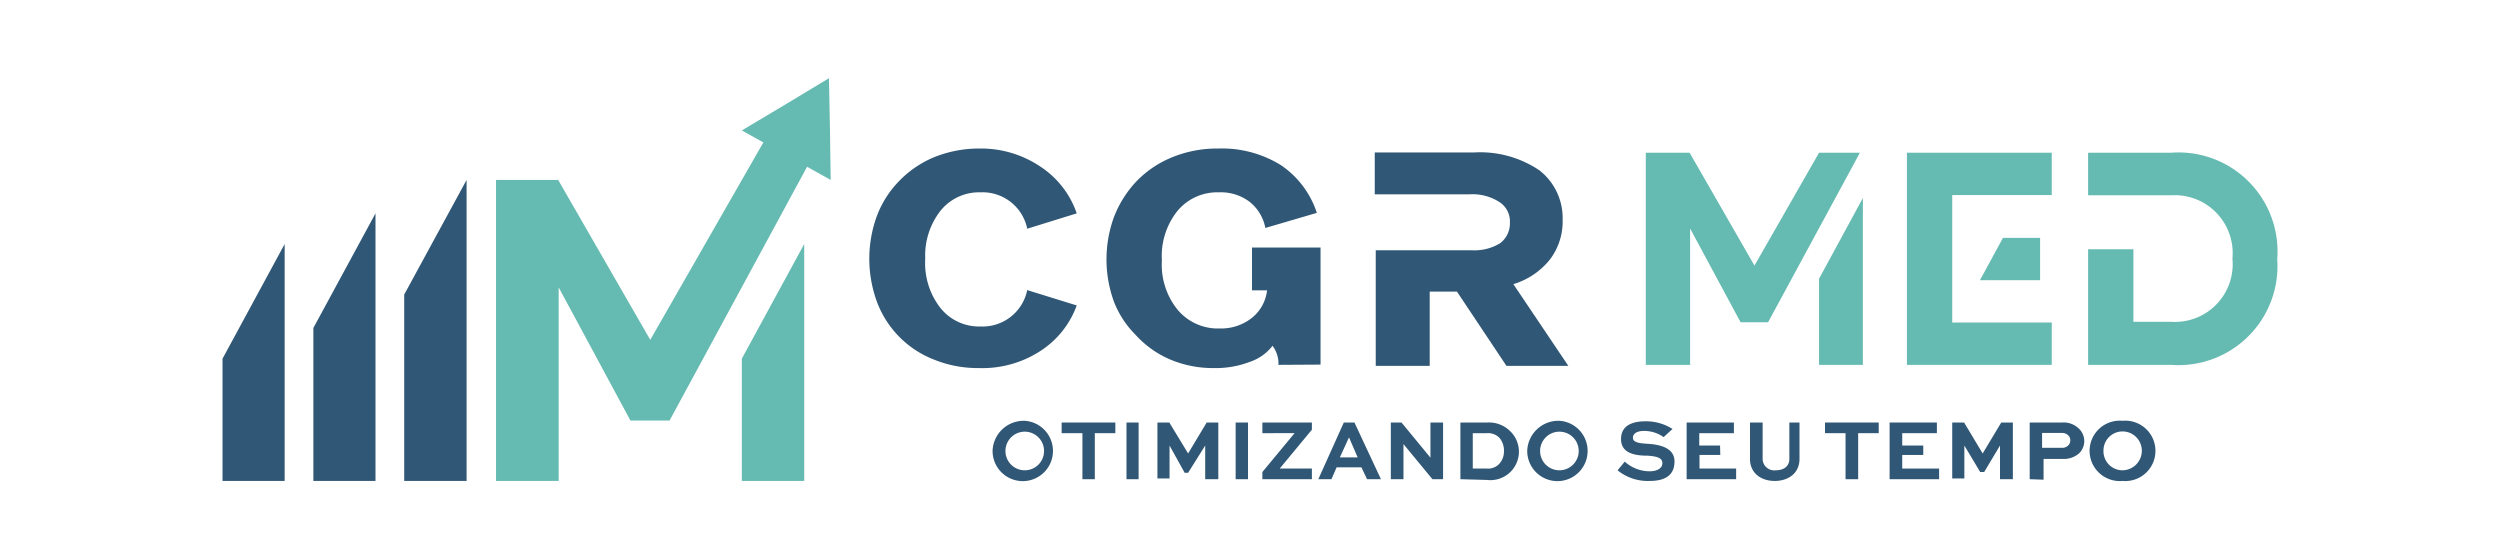 <svg id="Camada_1" data-name="Camada 1" xmlns="http://www.w3.org/2000/svg" viewBox="0 0 101 22.59"><defs><style>.cls-1{fill:#305775;}.cls-2{fill:#65bab1;}</style></defs><path class="cls-1" d="M38,8.51a2.93,2.93,0,0,0-.62,1.94,2.94,2.94,0,0,0,.62,2,2,2,0,0,0,1.62.74,1.84,1.84,0,0,0,1.88-1.47l2,.62A3.69,3.69,0,0,1,42,14.2a4.3,4.3,0,0,1-2.45.67,4.7,4.7,0,0,1-1.81-.34,4,4,0,0,1-2.32-2.36,5.05,5.05,0,0,1,0-3.43,4.09,4.09,0,0,1,.87-1.39,4.23,4.23,0,0,1,1.45-1A4.89,4.89,0,0,1,39.58,6,4.3,4.3,0,0,1,42,6.71,3.69,3.69,0,0,1,43.5,8.62l-2,.62a1.84,1.84,0,0,0-1.88-1.47A2,2,0,0,0,38,8.51Z"/><path class="cls-1" d="M51.65,14.74a1.2,1.2,0,0,0-.24-.77,1.93,1.93,0,0,1-.92.65,3.83,3.83,0,0,1-1.45.25,4.44,4.44,0,0,1-1.75-.34,4,4,0,0,1-1.41-1A3.88,3.88,0,0,1,45,12.18a5,5,0,0,1,0-3.4,4.41,4.41,0,0,1,.88-1.42,4.18,4.18,0,0,1,1.46-1A4.8,4.8,0,0,1,49.23,6a4.52,4.52,0,0,1,2.5.66A3.71,3.71,0,0,1,53.2,8.6l-2.08.61a1.77,1.77,0,0,0-.64-1.06,1.93,1.93,0,0,0-1.24-.38,2.09,2.09,0,0,0-1.67.75,2.92,2.92,0,0,0-.63,2,2.89,2.89,0,0,0,.64,2,2.12,2.12,0,0,0,1.7.75,2,2,0,0,0,1.3-.43,1.67,1.67,0,0,0,.61-1.11h-.61V10h2.77v4.73Z"/><path class="cls-1" d="M61.14,11.48a3,3,0,0,0,1.48-1,2.53,2.53,0,0,0,.51-1.6,2.44,2.44,0,0,0-.94-2,4.28,4.28,0,0,0-2.65-.72h-4V7.85h3.85a2,2,0,0,1,1.15.29A.93.93,0,0,1,61,9a1,1,0,0,1-.4.83,2,2,0,0,1-1.15.28H55.58v4.67h2.18v-3h1.1l2,3h2.5Z"/><path class="cls-2" d="M87.71,6.17H84.36V7.89h3.35a2.34,2.34,0,0,1,2.48,2.56v0A2.33,2.33,0,0,1,87.71,13H86.19V10.07H84.36v4.67h3.35A4,4,0,0,0,92,10.47v0A4,4,0,0,0,87.71,6.17Z"/><polygon class="cls-2" points="73.49 11.26 73.49 14.74 75.26 14.74 75.26 8 73.49 11.26"/><polygon class="cls-2" points="71.43 13.02 75.14 6.17 73.49 6.17 70.88 10.73 68.26 6.17 66.49 6.17 66.49 14.74 68.28 14.74 68.28 9.23 70.32 13.02 71.43 13.02"/><polygon class="cls-2" points="82.42 9.61 80.92 9.61 79.99 11.32 82.42 11.32 82.42 9.61"/><polygon class="cls-2" points="82.89 6.17 77.04 6.17 77.04 14.74 82.89 14.74 82.89 13.03 78.87 13.03 78.87 11.32 78.87 9.61 78.87 7.88 82.89 7.88 82.89 6.17"/><path class="cls-1" d="M41.4,17a1.22,1.22,0,1,1-1.3,1.21A1.26,1.26,0,0,1,41.4,17Zm0,2a.78.78,0,0,0,.78-.79.78.78,0,1,0-.78.79Z"/><path class="cls-1" d="M42.89,17.07h2.17v.43h-.83v1.86h-.5V17.5h-.84Z"/><path class="cls-1" d="M45.51,19.36V17.07H46v2.29Z"/><path class="cls-1" d="M48.69,19.36V18h0L48,19.1h-.14L47.25,18h0v1.33h-.49V17.07h.48L48,18.32h0l.75-1.25h.47v2.29Z"/><path class="cls-1" d="M49.92,19.36V17.07h.5v2.29Z"/><path class="cls-1" d="M53,19.36H51v-.29l1.3-1.57H51v-.43h2v.29l-1.3,1.57H53Z"/><path class="cls-1" d="M54.29,17.07h.43l1.07,2.29h-.56L55,18.88H54l-.21.48h-.53Zm-.16,1.41h.72l-.35-.81h0Z"/><path class="cls-1" d="M58.3,17.07v2.29h-.43L56.7,17.94h0v1.42h-.51V17.07h.43l1.17,1.42h0V17.07Z"/><path class="cls-1" d="M59,19.36V17.07h1.08a1.21,1.21,0,0,1,.9.32,1.15,1.15,0,0,1-.9,2Zm1.06-.43a.62.62,0,0,0,.49-.17.74.74,0,0,0,.21-.54.79.79,0,0,0-.19-.54.65.65,0,0,0-.51-.18h-.56v1.43Z"/><path class="cls-1" d="M63,17a1.22,1.22,0,1,1-1.3,1.21A1.26,1.26,0,0,1,63,17Zm0,2a.78.78,0,0,0,.78-.79A.78.78,0,1,0,63,19Z"/><path class="cls-1" d="M67.21,17.66a1.35,1.35,0,0,0-.8-.25c-.23,0-.44.08-.44.28s.31.22.6.24,1.08.08,1.08.71-.48.79-1,.79A1.93,1.93,0,0,1,65.35,19l.29-.35a1.51,1.51,0,0,0,1,.39c.29,0,.52-.11.52-.33s-.23-.27-.58-.3c-.5,0-1.09-.08-1.09-.67s.52-.72,1-.72a2,2,0,0,1,1.08.31Z"/><path class="cls-1" d="M69.5,18.38h-.84v.55h1.48v.43h-2V17.07h1.91v.43h-1.4V18h.84Z"/><path class="cls-1" d="M72.7,17.07v1.47c0,.57-.44.89-1,.89s-1-.32-1-.89V17.07h.51v1.47a.47.47,0,0,0,.53.46c.32,0,.55-.16.55-.46V17.07Z"/><path class="cls-1" d="M73.73,17.07H75.9v.43h-.83v1.86h-.51V17.5h-.83Z"/><path class="cls-1" d="M77.7,18.38h-.85v.55h1.49v.43h-2V17.07h1.91v.43H76.85V18h.85Z"/><path class="cls-1" d="M80.8,19.36V18h0l-.64,1.07H80L79.36,18h0v1.33h-.49V17.07h.48l.75,1.25h0l.75-1.25h.47v2.29Z"/><path class="cls-1" d="M82,19.36V17.07H83.3a.88.88,0,0,1,.69.25.69.69,0,0,1,0,1,.93.93,0,0,1-.66.22h-.77v.84Zm.5-1.87v.6h.79a.32.32,0,0,0,.26-.09.27.27,0,0,0,.09-.21.28.28,0,0,0-.08-.2.37.37,0,0,0-.27-.1Z"/><path class="cls-1" d="M85.75,17a1.22,1.22,0,1,1,0,2.43,1.22,1.22,0,1,1,0-2.43Zm0,2a.79.79,0,0,0,.78-.79.78.78,0,0,0-.78-.78.77.77,0,0,0-.77.78A.77.77,0,0,0,85.75,19Z"/><polygon class="cls-1" points="8.99 14.49 8.99 19.43 11.5 19.43 11.5 9.86 8.99 14.49"/><polygon class="cls-1" points="12.66 13.25 12.66 19.43 15.17 19.43 15.17 8.62 12.66 13.25"/><polygon class="cls-1" points="16.33 11.9 16.33 19.43 18.85 19.43 18.85 7.27 16.33 11.9"/><polygon class="cls-2" points="29.97 14.49 29.97 19.43 32.49 19.43 32.49 9.86 29.97 14.49"/><polygon class="cls-2" points="27.05 16.99 32.68 6.6 30.94 5.58 26.27 13.73 22.55 7.27 20.04 7.27 20.04 19.43 22.57 19.43 22.57 11.61 25.47 16.99 27.05 16.99"/><polygon class="cls-2" points="33.49 3.16 33.53 5.21 33.56 7.27 31.77 6.27 29.97 5.27 31.73 4.22 33.49 3.16"/></svg>